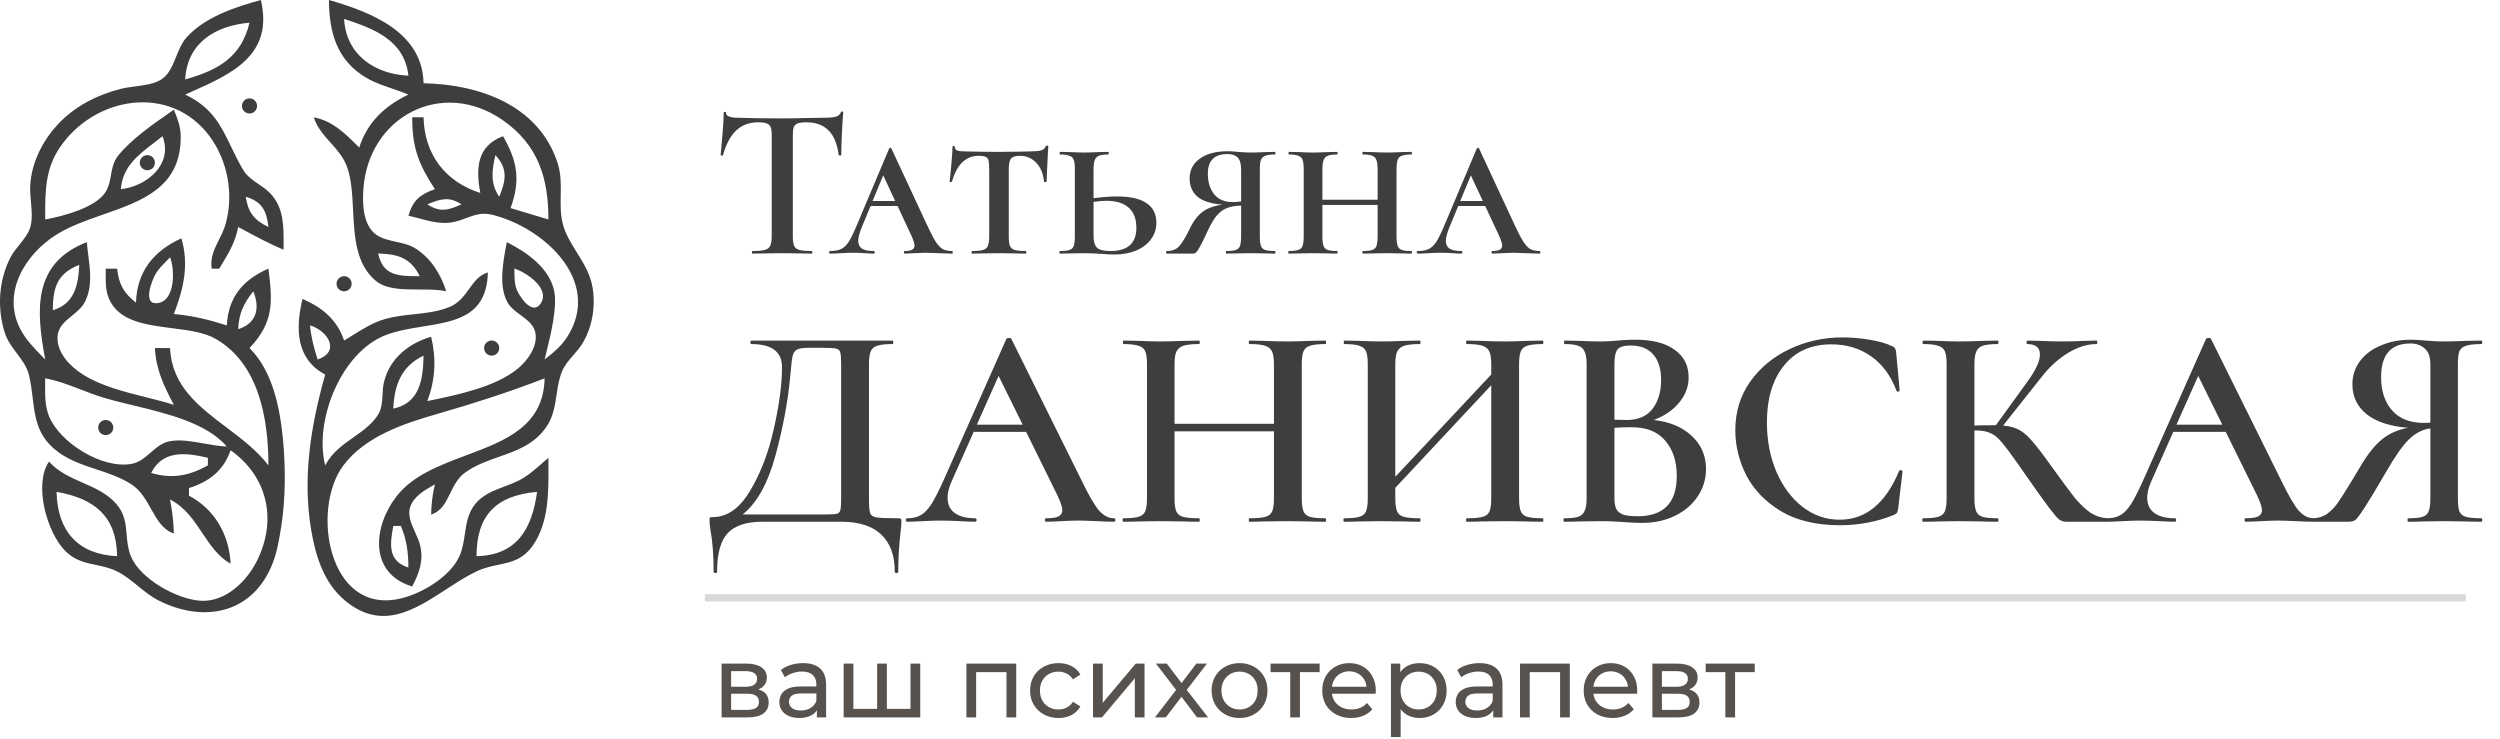 <?xml version="1.0" encoding="UTF-8"?> <svg xmlns="http://www.w3.org/2000/svg" width="345" height="102" viewBox="0 0 345 102" fill="none"> <path fill-rule="evenodd" clip-rule="evenodd" d="M23.468 68.922C23.762 70.501 23.957 72.014 23.99 73.621C22.461 73.115 21.67 71.703 20.848 70.234C20.152 68.992 19.433 67.709 18.226 66.903C16.724 65.9 15.018 65.337 13.312 64.774C11.204 64.078 9.097 63.382 7.38 61.858C5.099 59.832 4.812 57.438 4.508 54.898C4.383 53.855 4.255 52.788 3.985 51.712C3.701 50.581 3.008 49.661 2.308 48.733C1.657 47.87 1.002 47 0.666 45.947C-0.42 42.541 -0.191 38.693 1.453 35.507C1.763 34.905 2.214 34.346 2.667 33.784C3.314 32.982 3.963 32.176 4.209 31.239C4.481 30.201 4.374 29.003 4.269 27.825C4.2 27.053 4.132 26.29 4.172 25.585C4.343 22.502 5.829 19.506 7.901 17.251C10.261 14.682 13.334 13.119 16.68 12.259C17.274 12.106 17.948 12.019 18.639 11.929L18.639 11.929C19.939 11.76 21.297 11.584 22.278 10.952C23.319 10.282 23.816 9.047 24.315 7.809C24.69 6.876 25.066 5.942 25.676 5.244C28.178 2.377 32.423 0.978 35.999 0C37.793 7.624 31.965 10.21 26.156 12.787L26.155 12.787L26.155 12.787L26.154 12.788L26.154 12.788C25.955 12.876 25.756 12.965 25.557 13.053C29.282 14.827 30.477 17.306 31.887 20.233L31.887 20.233C32.376 21.247 32.891 22.315 33.546 23.427C34.069 24.313 34.877 24.861 35.692 25.414L35.692 25.414C36.28 25.813 36.871 26.214 37.36 26.746C39.169 28.716 39.152 31.237 39.135 33.731C39.134 33.975 39.132 34.218 39.132 34.461C37.381 33.732 35.721 32.847 34.054 31.958L34.054 31.958L34.054 31.958L34.054 31.958L34.053 31.958L34.053 31.958L34.053 31.958C33.659 31.748 33.263 31.537 32.866 31.328C32.498 33.363 31.56 34.915 30.519 36.636C30.432 36.78 30.344 36.925 30.256 37.072H29.212C28.988 35.529 29.579 34.353 30.202 33.115C30.564 32.395 30.937 31.653 31.167 30.806C32.259 26.783 31.428 22.172 28.92 18.797C23.515 11.525 13.054 13.264 8.248 20.364C6.231 23.342 6.234 26.462 6.237 29.879L6.238 30.284C8.622 29.86 13.216 28.669 14.577 26.485C15.03 25.76 15.169 24.97 15.31 24.176C15.475 23.24 15.642 22.299 16.324 21.454C18.149 19.197 21.062 17.175 23.505 15.479L23.506 15.479L23.509 15.476L23.511 15.475C23.673 15.362 23.833 15.251 23.99 15.142C24.499 16.349 24.926 17.463 24.939 18.798C25.011 25.845 19.636 27.721 14.225 29.609C11.959 30.4 9.686 31.193 7.804 32.369C3.449 35.09 0.208 40.443 2.813 45.426C3.584 46.9 4.744 48.08 5.897 49.255L5.897 49.256L5.898 49.256L5.898 49.256C6.011 49.371 6.125 49.487 6.238 49.603C4.991 42.889 4.434 36.34 11.981 33.417C12.029 34.02 12.107 34.634 12.187 35.251L12.187 35.252L12.187 35.252L12.187 35.252L12.187 35.252L12.187 35.252L12.187 35.252C12.468 37.444 12.755 39.686 11.682 41.716C11.283 42.47 10.603 43.024 9.93 43.571C8.957 44.362 8.001 45.14 7.938 46.492C7.835 48.724 9.719 50.597 11.461 51.694C13.95 53.263 17.047 54.04 20.052 54.794L20.052 54.794C21.405 55.133 22.739 55.468 23.99 55.868C22.626 53.266 21.516 51.015 21.38 48.036H23.468C23.711 53.284 27.442 56.102 31.24 58.972C33.349 60.565 35.478 62.173 37.044 64.222C37.039 57.877 35.772 50.187 29.733 46.748C28.159 45.852 25.963 45.572 23.728 45.288C20.108 44.827 16.387 44.354 15.04 41.226C14.566 40.127 14.578 38.884 14.589 37.692C14.591 37.483 14.592 37.276 14.592 37.072H16.158C16.398 39.23 17.068 40.423 18.769 41.771C18.871 37.535 21.189 34.609 25.034 32.894C26.115 36.551 25.325 39.872 23.99 43.337C26.514 43.538 28.892 44.139 31.3 44.904C31.503 40.994 33.512 38.626 37.044 37.072C37.628 41.698 37.809 44.464 34.433 48.036C37.609 51.179 38.626 56.248 39.043 60.568C39.416 64.414 39.42 68.761 38.824 72.577C38.517 74.538 38.196 76.494 37.383 78.32C34.49 84.825 27.889 85.897 21.902 82.875C20.842 82.34 19.929 81.596 19.019 80.856C18.109 80.115 17.203 79.378 16.158 78.856C15.192 78.373 14.214 78.168 13.253 77.967C11.77 77.656 10.326 77.354 9.026 76.054C6.454 73.483 4.621 66.849 6.76 63.7C8.066 65.147 9.749 65.885 11.421 66.618C13.09 67.35 14.749 68.077 16.012 69.5C17.23 70.872 17.352 72.295 17.477 73.763C17.56 74.726 17.644 75.708 18.039 76.707C19.292 79.867 24.362 82.68 27.645 82.9C31.122 83.134 34.104 80.195 35.521 77.276C38.245 71.664 36.923 65.76 31.822 62.134C30.857 64.948 28.869 66.464 26.079 67.355V68.4C29.645 70.29 31.637 73.814 31.822 77.798C30.098 76.819 29.025 75.213 27.933 73.578C26.752 71.808 25.547 70.003 23.468 68.922ZM50.62 10.773C46.49 8.393 45.41 4.453 45.398 0C51.369 1.72 58.301 4.481 58.451 11.487C66.161 11.646 74.329 14.504 76.936 22.452C77.435 23.976 77.408 25.494 77.38 26.994C77.357 28.28 77.334 29.553 77.644 30.806C78.01 32.287 78.806 33.562 79.61 34.851C80.535 36.334 81.471 37.833 81.777 39.682C82.213 42.318 81.734 45.234 80.305 47.506C79.972 48.037 79.551 48.519 79.13 49.002C78.518 49.704 77.905 50.407 77.559 51.258C77.128 52.316 76.966 53.405 76.805 54.489C76.575 56.037 76.347 57.575 75.34 58.993C73.664 61.357 71.293 62.188 68.883 63.033C67.281 63.595 65.662 64.163 64.217 65.19C63.169 65.936 62.64 67.022 62.132 68.068C61.518 69.33 60.932 70.533 59.495 71.01C59.526 69.557 59.679 68.248 60.017 66.833C59.932 66.883 59.846 66.933 59.759 66.983C58.513 67.704 57.062 68.544 56.599 69.987C56.233 71.129 56.78 72.337 57.304 73.495C57.567 74.076 57.825 74.645 57.959 75.187C58.491 77.341 57.876 79.038 56.885 80.931C50.9 79.137 51.44 72.682 54.758 68.447C57.001 65.585 60.708 64.195 64.352 62.828C69.747 60.805 75.004 58.834 75.159 52.213C70.334 54.075 65.509 55.634 60.539 57.065C55.84 58.417 50.438 60.156 47.376 64.243C42.873 70.256 45.296 84.98 55.318 82.587C58.258 81.885 62.134 79.578 63.404 76.746C63.839 75.775 63.994 74.732 64.149 73.695C64.366 72.233 64.582 70.781 65.58 69.555C66.637 68.256 68.124 67.696 69.62 67.133C70.257 66.893 70.895 66.653 71.502 66.355C72.738 65.749 73.742 64.868 74.755 63.978C75.061 63.71 75.367 63.441 75.681 63.178C75.681 63.525 75.683 63.876 75.685 64.232C75.706 67.927 75.728 72.039 73.609 75.165C72.211 77.226 70.572 77.567 68.782 77.94C67.814 78.142 66.802 78.353 65.761 78.849C64.359 79.517 62.967 80.422 61.566 81.332C57.145 84.205 52.645 87.129 47.535 82.814C44.67 80.394 43.534 76.668 42.936 73.099C41.722 65.848 42.898 58.713 44.876 51.691C40.812 49.519 40.77 45.335 41.743 41.249C44.5 42.462 46.499 44.09 47.486 46.992C47.89 46.752 48.289 46.503 48.686 46.255L48.686 46.255L48.686 46.255L48.686 46.255L48.687 46.255L48.687 46.255L48.687 46.255L48.687 46.255C50.129 45.354 51.561 44.46 53.23 43.997C54.469 43.653 55.761 43.515 57.053 43.377C58.78 43.193 60.506 43.009 62.106 42.331C63.328 41.814 64.041 40.828 64.73 39.878C65.443 38.892 66.129 37.944 67.327 37.594C67.181 43.639 62.913 44.326 58.398 45.052L58.398 45.052L58.398 45.052L58.398 45.052L58.398 45.052L58.398 45.052L58.398 45.052C56.636 45.336 54.837 45.625 53.23 46.242C47.084 48.6 43.311 58.03 44.876 64.222C45.804 62.438 47.307 61.383 48.784 60.347C50.064 59.448 51.324 58.564 52.171 57.231C52.682 56.427 52.736 55.434 52.79 54.452C52.822 53.861 52.855 53.275 52.986 52.736C53.787 49.446 56.381 47.395 59.495 46.47C60.227 49.545 60.082 52.384 58.973 55.346L59.276 55.284C63.172 54.478 68.374 53.404 71.45 50.878C72.791 49.776 74.204 47.856 73.894 46.003C73.701 44.846 72.778 44.168 71.846 43.483C71.144 42.967 70.437 42.447 70.031 41.716C68.799 39.49 69.408 36.241 69.868 33.793C69.891 33.666 69.915 33.54 69.938 33.417C72.651 34.768 75.863 36.993 76.484 40.204C76.916 42.437 76.019 46.091 75.389 48.66L75.388 48.66C75.306 48.995 75.229 49.311 75.159 49.603C76.361 48.666 77.468 47.768 78.296 46.462C83.171 38.764 74.996 31.333 67.849 29.621C66.484 29.294 65.428 29.689 64.327 30.1C63.634 30.36 62.923 30.626 62.106 30.722C60.633 30.895 59.164 30.499 57.727 30.111C57.269 29.988 56.813 29.865 56.362 29.762C56.962 27.674 57.979 26.807 60.017 26.107C57.736 22.609 56.885 20.374 56.885 16.186H58.451C58.559 21.249 61.391 25.067 66.283 26.629C65.659 23.253 65.786 20.15 69.416 18.797C71.434 22.273 71.844 24.92 70.46 28.717L75.681 30.284C75.681 24.633 74.299 20.022 69.416 16.604C61.032 10.736 50.835 16.065 50.144 26.107C49.995 28.288 50.096 31.459 52.303 32.626C53.046 33.019 53.856 33.194 54.668 33.37C55.61 33.574 56.554 33.778 57.399 34.324C59.507 35.688 60.84 37.874 61.584 40.204C60.536 39.955 59.236 39.954 57.899 39.952C55.657 39.95 53.312 39.948 51.882 38.773C49.098 36.483 48.907 32.668 48.723 28.995C48.614 26.824 48.508 24.702 47.87 22.974C47.387 21.663 46.495 20.668 45.61 19.68C44.67 18.631 43.737 17.59 43.309 16.186C45.896 16.708 47.501 18.303 49.31 20.1L49.313 20.103C49.4 20.19 49.487 20.276 49.575 20.363C50.69 16.87 53.096 14.608 56.362 13.053C55.63 12.738 54.87 12.479 54.109 12.22C52.912 11.812 51.714 11.405 50.62 10.773ZM47.486 2.61C47.757 7.546 51.684 10.228 56.362 10.442C55.819 5.562 51.64 3.964 47.486 2.61ZM25.556 10.964C30.049 9.686 33.273 7.955 34.433 3.132C29.694 3.549 25.829 5.916 25.556 10.964ZM21.241 19.718L21.241 19.718L21.241 19.718L21.241 19.718L21.241 19.718L21.241 19.718L21.241 19.718C21.634 19.417 22.031 19.113 22.424 18.796C23.94 22.693 20.231 25.72 16.68 26.106C16.912 23.035 19.004 21.432 21.241 19.718ZM68.371 21.408C67.871 23.514 67.635 25.309 68.894 27.152C69.83 24.917 70.099 23.26 68.371 21.408ZM33.911 27.152C34.246 29.324 35.069 30.378 37.043 31.329C36.79 29.066 36.148 27.817 33.911 27.152ZM58.973 28.196C60.658 29.327 61.889 29.039 63.672 28.196C61.994 27.076 60.776 27.447 58.973 28.196ZM57.825 38.116C55.038 38.109 52.851 38.103 52.185 34.984C54.892 35.049 56.682 35.589 57.929 38.117L57.825 38.116ZM22.984 36.004C23.148 35.837 23.311 35.672 23.468 35.506C24.122 37.079 24.233 41.397 21.862 41.813C19.448 42.236 21.079 38.376 21.582 37.618C21.97 37.033 22.483 36.512 22.984 36.004L22.984 36.004ZM7.282 42.816C10.256 41.933 10.806 39.402 10.937 36.55C7.866 37.769 7.31 39.688 7.282 42.816ZM70.989 37.529V37.528C70.987 37.376 70.986 37.224 70.982 37.072C72.507 37.511 76.096 39.842 74.568 41.948C73.354 43.621 71.485 40.656 71.209 39.694C71.007 38.993 70.998 38.255 70.989 37.529V37.529ZM34.955 40.205C33.586 41.92 32.986 43.232 32.866 45.426C35.374 44.665 35.937 42.553 34.955 40.205ZM42.787 44.904C42.931 46.555 43.331 48.026 43.831 49.604C47.041 48.535 45.259 45.639 42.787 44.904ZM54.274 56.389C57.925 55.617 58.382 52.377 58.451 49.079C55.384 50.545 54.423 53.127 54.274 56.389ZM6.232 52.992C6.234 52.73 6.237 52.47 6.237 52.212C7.937 52.514 9.555 53.139 11.175 53.765L11.175 53.765C12.134 54.136 13.093 54.506 14.069 54.81C15.373 55.215 16.857 55.573 18.409 55.948L18.409 55.948C23.128 57.086 28.478 58.377 31.3 61.611C30.292 61.59 29.221 61.397 28.142 61.202C26.544 60.914 24.927 60.623 23.468 60.881C22.372 61.076 21.573 61.773 20.78 62.465C20.006 63.141 19.236 63.813 18.199 64.008C14.118 64.778 8.249 61.094 6.764 57.434C6.197 56.034 6.214 54.491 6.232 52.992ZM28.689 64.222C26.095 65.675 23.735 66.117 20.857 65.267C22.458 62.093 25.61 62.445 28.689 63.178V64.222ZM7.804 67.877C7.918 73.228 10.7 76.504 16.158 76.754C16.109 71.292 13.058 68.782 7.804 67.877ZM65.761 76.754C71.312 76.623 73.422 73.014 74.115 67.877C68.4 68.38 65.765 71.148 65.761 76.754ZM56.362 78.32C53.501 77.416 53.806 75.132 54.274 72.576H55.318C56.132 74.506 56.345 76.235 56.362 78.32Z" fill="#3E3E3E"></path> <circle cx="34.433" cy="14.619" r="1.044" fill="#3E3E3E"></circle> <circle cx="67.849" cy="48.037" r="1.044" fill="#3E3E3E"></circle> <circle cx="14.592" cy="59.002" r="1.044" fill="#3E3E3E"></circle> <circle cx="20.335" cy="22.453" r="1.044" fill="#3E3E3E"></circle> <circle cx="47.486" cy="39.159" r="1.044" fill="#3E3E3E"></circle> <path d="M104.608 16.88C103.388 16.88 102.378 17.26 101.578 18.02C100.798 18.76 100.198 19.89 99.778 21.41C99.778 21.45 99.718 21.47 99.598 21.47C99.498 21.47 99.448 21.44 99.448 21.38C99.528 20.6 99.618 19.6 99.718 18.38C99.818 17.14 99.868 16.21 99.868 15.59C99.868 15.49 99.918 15.44 100.018 15.44C100.138 15.44 100.198 15.49 100.198 15.59C100.198 16.03 100.758 16.25 101.878 16.25C103.598 16.31 105.608 16.34 107.908 16.34C109.088 16.34 110.338 16.32 111.658 16.28L113.698 16.25C114.458 16.25 115.008 16.2 115.348 16.1C115.708 16 115.938 15.8 116.038 15.5C116.058 15.42 116.118 15.38 116.218 15.38C116.318 15.38 116.368 15.42 116.368 15.5C116.308 16.12 116.248 17.06 116.188 18.32C116.128 19.58 116.098 20.6 116.098 21.38C116.098 21.44 116.038 21.47 115.918 21.47C115.818 21.47 115.758 21.44 115.738 21.38C115.538 19.84 115.068 18.71 114.328 17.99C113.588 17.25 112.588 16.88 111.328 16.88C110.768 16.88 110.348 16.93 110.068 17.03C109.808 17.13 109.628 17.31 109.528 17.57C109.448 17.81 109.408 18.2 109.408 18.74V32.57C109.408 33.19 109.468 33.64 109.588 33.92C109.708 34.2 109.948 34.39 110.308 34.49C110.668 34.59 111.238 34.64 112.018 34.64C112.078 34.64 112.108 34.7 112.108 34.82C112.108 34.94 112.078 35 112.018 35C111.318 35 110.768 34.99 110.368 34.97L107.908 34.94L105.568 34.97C105.148 34.99 104.568 35 103.828 35C103.788 35 103.768 34.94 103.768 34.82C103.768 34.7 103.788 34.64 103.828 34.64C104.608 34.64 105.178 34.59 105.538 34.49C105.918 34.39 106.168 34.2 106.288 33.92C106.428 33.62 106.498 33.17 106.498 32.57V18.68C106.498 18.16 106.448 17.78 106.348 17.54C106.248 17.3 106.068 17.13 105.808 17.03C105.548 16.93 105.148 16.88 104.608 16.88ZM131.365 34.64C131.445 34.64 131.485 34.7 131.485 34.82C131.485 34.94 131.445 35 131.365 35C130.965 35 130.345 34.98 129.505 34.94C128.665 34.9 128.065 34.88 127.705 34.88C127.385 34.88 126.885 34.9 126.205 34.94C125.565 34.98 125.115 35 124.855 35C124.775 35 124.735 34.94 124.735 34.82C124.735 34.7 124.775 34.64 124.855 34.64C125.335 34.64 125.675 34.58 125.875 34.46C126.095 34.34 126.205 34.15 126.205 33.89C126.205 33.61 126.055 33.14 125.755 32.48L123.865 28.43H120.145L118.945 31.31C118.605 32.15 118.435 32.79 118.435 33.23C118.435 33.73 118.605 34.09 118.945 34.31C119.305 34.53 119.845 34.64 120.565 34.64C120.665 34.64 120.715 34.7 120.715 34.82C120.715 34.94 120.665 35 120.565 35C120.285 35 119.885 34.98 119.365 34.94C118.805 34.9 118.285 34.88 117.805 34.88C117.305 34.88 116.715 34.9 116.035 34.94C115.435 34.98 114.945 35 114.565 35C114.465 35 114.415 34.94 114.415 34.82C114.415 34.7 114.465 34.64 114.565 34.64C115.185 34.64 115.685 34.55 116.065 34.37C116.445 34.19 116.795 33.86 117.115 33.38C117.435 32.88 117.815 32.1 118.255 31.04L122.695 20.51C122.735 20.43 122.795 20.39 122.875 20.39C122.955 20.39 123.005 20.43 123.025 20.51L127.855 30.89C128.355 31.97 128.765 32.77 129.085 33.29C129.425 33.81 129.755 34.17 130.075 34.37C130.415 34.55 130.845 34.64 131.365 34.64ZM120.415 27.74H123.535L121.885 24.2L120.415 27.74ZM135.07 21.5C133.29 21.5 132.06 22.68 131.38 25.04C131.36 25.1 131.3 25.13 131.2 25.13C131.1 25.13 131.05 25.1 131.05 25.04C131.13 24.42 131.21 23.61 131.29 22.61C131.39 21.59 131.44 20.82 131.44 20.3C131.44 20.2 131.49 20.15 131.59 20.15C131.71 20.15 131.77 20.2 131.77 20.3C131.77 20.56 131.92 20.73 132.22 20.81C132.52 20.87 132.9 20.9 133.36 20.9C135.08 20.94 136.59 20.96 137.89 20.96L140.5 20.93C140.84 20.91 141.3 20.9 141.88 20.9C142.64 20.9 143.21 20.86 143.59 20.78C143.97 20.68 144.21 20.48 144.31 20.18C144.33 20.12 144.39 20.09 144.49 20.09C144.61 20.09 144.67 20.12 144.67 20.18C144.67 20.3 144.65 20.6 144.61 21.08C144.59 21.58 144.56 22.21 144.52 22.97C144.48 23.71 144.45 24.4 144.43 25.04C144.43 25.1 144.37 25.13 144.25 25.13C144.13 25.13 144.07 25.1 144.07 25.04C143.97 23.96 143.61 23.1 142.99 22.46C142.39 21.82 141.64 21.5 140.74 21.5C140.14 21.5 139.73 21.63 139.51 21.89C139.31 22.15 139.21 22.65 139.21 23.39V32.57C139.21 33.17 139.26 33.62 139.36 33.92C139.48 34.2 139.7 34.39 140.02 34.49C140.34 34.59 140.85 34.64 141.55 34.64C141.61 34.64 141.64 34.7 141.64 34.82C141.64 34.94 141.61 35 141.55 35C140.91 35 140.4 34.99 140.02 34.97L137.83 34.94L135.73 34.97C135.35 34.99 134.82 35 134.14 35C134.1 35 134.08 34.94 134.08 34.82C134.08 34.7 134.1 34.64 134.14 34.64C134.84 34.64 135.35 34.59 135.67 34.49C136.01 34.39 136.23 34.2 136.33 33.92C136.45 33.62 136.51 33.17 136.51 32.57V23.33C136.51 22.79 136.48 22.4 136.42 22.16C136.36 21.92 136.23 21.75 136.03 21.65C135.83 21.55 135.51 21.5 135.07 21.5ZM154.09 27.11C155.97 27.11 157.35 27.42 158.23 28.04C159.13 28.64 159.58 29.54 159.58 30.74C159.58 31.6 159.33 32.36 158.83 33.02C158.35 33.68 157.67 34.2 156.79 34.58C155.91 34.94 154.91 35.12 153.79 35.12C153.25 35.12 152.62 35.09 151.9 35.03C151.62 35.01 151.28 34.99 150.88 34.97C150.48 34.95 150.04 34.94 149.56 34.94L147.73 34.97C147.37 34.99 146.88 35 146.26 35C146.22 35 146.2 34.94 146.2 34.82C146.2 34.7 146.22 34.64 146.26 34.64C146.88 34.64 147.33 34.59 147.61 34.49C147.89 34.39 148.08 34.2 148.18 33.92C148.28 33.62 148.33 33.17 148.33 32.57V23.39C148.33 22.79 148.28 22.35 148.18 22.07C148.08 21.79 147.88 21.6 147.58 21.5C147.3 21.38 146.87 21.32 146.29 21.32C146.25 21.32 146.23 21.26 146.23 21.14C146.23 21.02 146.25 20.96 146.29 20.96L147.73 20.99C148.53 21.03 149.15 21.05 149.59 21.05C150.11 21.05 150.77 21.03 151.57 20.99L152.95 20.96C152.99 20.96 153.01 21.02 153.01 21.14C153.01 21.26 152.99 21.32 152.95 21.32C152.37 21.32 151.93 21.38 151.63 21.5C151.35 21.62 151.16 21.83 151.06 22.13C150.96 22.41 150.91 22.85 150.91 23.45V27.35C152.19 27.19 153.25 27.11 154.09 27.11ZM153.25 34.64C155.63 34.64 156.82 33.57 156.82 31.43C156.82 30.21 156.47 29.29 155.77 28.67C155.07 28.03 154.03 27.71 152.65 27.71C152.19 27.71 151.61 27.76 150.91 27.86V32.57C150.91 33.33 151.07 33.87 151.39 34.19C151.71 34.49 152.33 34.64 153.25 34.64ZM175.925 34.64C175.985 34.64 176.015 34.7 176.015 34.82C176.015 34.94 175.985 35 175.925 35C175.325 35 174.855 34.99 174.515 34.97L172.595 34.94L170.615 34.97C170.295 34.99 169.835 35 169.235 35C169.195 35 169.175 34.94 169.175 34.82C169.175 34.7 169.195 34.64 169.235 34.64C169.835 34.64 170.275 34.59 170.555 34.49C170.835 34.39 171.025 34.2 171.125 33.92C171.225 33.62 171.275 33.17 171.275 32.57V28.37C170.435 28.39 169.745 28.52 169.205 28.76C168.685 28.98 168.205 29.37 167.765 29.93C167.345 30.49 166.895 31.31 166.415 32.39C166.115 33.05 165.845 33.59 165.605 34.01C165.385 34.43 165.205 34.7 165.065 34.82C164.945 34.94 164.805 35 164.645 35H160.985C160.945 35 160.925 34.94 160.925 34.82C160.925 34.7 160.945 34.64 160.985 34.64C161.725 34.66 162.305 34.44 162.725 33.98C163.145 33.5 163.585 32.79 164.045 31.85C164.565 30.69 165.185 29.83 165.905 29.27C166.645 28.71 167.585 28.37 168.725 28.25C167.085 28.11 165.915 27.73 165.215 27.11C164.515 26.49 164.165 25.66 164.165 24.62C164.165 23.48 164.635 22.57 165.575 21.89C166.535 21.21 167.815 20.87 169.415 20.87C169.815 20.87 170.295 20.9 170.855 20.96C171.095 20.98 171.365 21 171.665 21.02C171.965 21.04 172.275 21.05 172.595 21.05C173.075 21.05 173.715 21.03 174.515 20.99L175.925 20.96C175.985 20.96 176.015 21.02 176.015 21.14C176.015 21.26 175.985 21.32 175.925 21.32C175.325 21.32 174.885 21.38 174.605 21.5C174.325 21.6 174.125 21.79 174.005 22.07C173.905 22.35 173.855 22.79 173.855 23.39V32.57C173.855 33.17 173.905 33.62 174.005 33.92C174.105 34.2 174.295 34.39 174.575 34.49C174.875 34.59 175.325 34.64 175.925 34.64ZM170.105 27.89C170.485 27.89 170.875 27.86 171.275 27.8V23.45C171.275 22.61 171.115 22.04 170.795 21.74C170.495 21.42 170.025 21.26 169.385 21.26C167.585 21.26 166.685 22.16 166.685 23.96C166.685 25.14 166.975 26.09 167.555 26.81C168.155 27.53 169.005 27.89 170.105 27.89ZM194.762 34.64C194.822 34.64 194.852 34.7 194.852 34.82C194.852 34.94 194.822 35 194.762 35C194.162 35 193.692 34.99 193.352 34.97L191.432 34.94L189.512 34.97C189.172 34.99 188.702 35 188.102 35C188.042 35 188.012 34.94 188.012 34.82C188.012 34.7 188.042 34.64 188.102 34.64C188.702 34.64 189.132 34.59 189.392 34.49C189.672 34.39 189.862 34.2 189.962 33.92C190.062 33.62 190.112 33.17 190.112 32.57V28.28H182.492V32.57C182.492 33.17 182.542 33.62 182.642 33.92C182.742 34.2 182.932 34.39 183.212 34.49C183.492 34.59 183.932 34.64 184.532 34.64C184.572 34.64 184.592 34.7 184.592 34.82C184.592 34.94 184.572 35 184.532 35C183.932 35 183.462 34.99 183.122 34.97L181.172 34.94L179.312 34.97C178.952 34.99 178.462 35 177.842 35C177.802 35 177.782 34.94 177.782 34.82C177.782 34.7 177.802 34.64 177.842 34.64C178.442 34.64 178.882 34.59 179.162 34.49C179.462 34.39 179.662 34.2 179.762 33.92C179.862 33.62 179.912 33.17 179.912 32.57V23.39C179.912 22.79 179.862 22.35 179.762 22.07C179.662 21.79 179.462 21.6 179.162 21.5C178.882 21.38 178.452 21.32 177.872 21.32C177.832 21.32 177.812 21.26 177.812 21.14C177.812 21.02 177.832 20.96 177.872 20.96L179.312 20.99C180.112 21.03 180.732 21.05 181.172 21.05C181.692 21.05 182.352 21.03 183.152 20.99L184.532 20.96C184.572 20.96 184.592 21.02 184.592 21.14C184.592 21.26 184.572 21.32 184.532 21.32C183.952 21.32 183.512 21.38 183.212 21.5C182.932 21.62 182.742 21.83 182.642 22.13C182.542 22.41 182.492 22.85 182.492 23.45V27.56H190.112V23.45C190.112 22.85 190.062 22.41 189.962 22.13C189.862 21.83 189.672 21.62 189.392 21.5C189.112 21.38 188.682 21.32 188.102 21.32C188.042 21.32 188.012 21.26 188.012 21.14C188.012 21.02 188.042 20.96 188.102 20.96L189.482 20.99C190.282 21.03 190.932 21.05 191.432 21.05C191.912 21.05 192.552 21.03 193.352 20.99L194.762 20.96C194.822 20.96 194.852 21.02 194.852 21.14C194.852 21.26 194.822 21.32 194.762 21.32C194.162 21.32 193.722 21.38 193.442 21.5C193.162 21.6 192.972 21.79 192.872 22.07C192.772 22.35 192.722 22.79 192.722 23.39V32.57C192.722 33.17 192.772 33.62 192.872 33.92C192.972 34.2 193.162 34.39 193.442 34.49C193.722 34.59 194.162 34.64 194.762 34.64ZM212.459 34.64C212.539 34.64 212.579 34.7 212.579 34.82C212.579 34.94 212.539 35 212.459 35C212.059 35 211.439 34.98 210.599 34.94C209.759 34.9 209.159 34.88 208.799 34.88C208.479 34.88 207.979 34.9 207.299 34.94C206.659 34.98 206.209 35 205.949 35C205.869 35 205.829 34.94 205.829 34.82C205.829 34.7 205.869 34.64 205.949 34.64C206.429 34.64 206.769 34.58 206.969 34.46C207.189 34.34 207.299 34.15 207.299 33.89C207.299 33.61 207.149 33.14 206.849 32.48L204.959 28.43H201.239L200.039 31.31C199.699 32.15 199.529 32.79 199.529 33.23C199.529 33.73 199.699 34.09 200.039 34.31C200.399 34.53 200.939 34.64 201.659 34.64C201.759 34.64 201.809 34.7 201.809 34.82C201.809 34.94 201.759 35 201.659 35C201.379 35 200.979 34.98 200.459 34.94C199.899 34.9 199.379 34.88 198.899 34.88C198.399 34.88 197.809 34.9 197.129 34.94C196.529 34.98 196.039 35 195.659 35C195.559 35 195.509 34.94 195.509 34.82C195.509 34.7 195.559 34.64 195.659 34.64C196.279 34.64 196.779 34.55 197.159 34.37C197.539 34.19 197.889 33.86 198.209 33.38C198.529 32.88 198.909 32.1 199.349 31.04L203.789 20.51C203.829 20.43 203.889 20.39 203.969 20.39C204.049 20.39 204.099 20.43 204.119 20.51L208.949 30.89C209.449 31.97 209.859 32.77 210.179 33.29C210.519 33.81 210.849 34.17 211.169 34.37C211.509 34.55 211.939 34.64 212.459 34.64ZM201.509 27.74H204.629L202.979 24.2L201.509 27.74Z" fill="#3E3E3E"></path> <path d="M123.918 71.52C124.158 71.52 124.292 71.547 124.318 71.6C124.372 71.627 124.398 71.76 124.398 72C124.398 72.373 124.358 72.84 124.278 73.4C124.065 75.24 123.958 77.067 123.958 78.88C123.958 79.013 123.878 79.08 123.718 79.08C123.558 79.08 123.478 79.013 123.478 78.88C123.478 76.64 122.852 74.933 121.598 73.76C120.372 72.587 118.532 72 116.078 72H105.198C103.012 72 101.425 72.52 100.438 73.56C99.452 74.6 98.958 76.373 98.958 78.88C98.958 79.013 98.878 79.08 98.718 79.08C98.558 79.08 98.478 79.013 98.478 78.88C98.478 76.613 98.332 74.693 98.038 73.12C97.958 72.56 97.918 72.133 97.918 71.84C97.918 71.6 97.932 71.467 97.958 71.44C98.012 71.387 98.145 71.36 98.358 71.36C100.358 71.36 102.078 70.147 103.518 67.72C104.985 65.267 106.078 62.4 106.798 59.12C107.545 55.813 107.918 53 107.918 50.68C107.918 48.547 106.505 47.48 103.678 47.48C103.598 47.48 103.558 47.4 103.558 47.24C103.558 47.08 103.598 47 103.678 47H123.158C123.238 47 123.278 47.08 123.278 47.24C123.278 47.4 123.238 47.48 123.158 47.48C122.198 47.48 121.492 47.56 121.038 47.72C120.612 47.853 120.318 48.107 120.158 48.48C119.998 48.853 119.918 49.44 119.918 50.24V68.76C119.918 69.8 119.972 70.48 120.078 70.8C120.185 71.12 120.478 71.32 120.958 71.4C121.438 71.48 122.425 71.52 123.918 71.52ZM116.078 50.32C116.078 49.467 116.038 48.907 115.958 48.64C115.878 48.347 115.692 48.173 115.398 48.12C115.132 48.04 114.572 48 113.718 48H111.518C110.798 48 110.292 48.08 109.998 48.24C109.705 48.4 109.505 48.68 109.398 49.08C109.292 49.48 109.198 50.213 109.118 51.28L109.038 52.08C108.718 55.493 108.038 59.107 106.998 62.92C105.958 66.733 104.452 69.427 102.478 71H113.518C114.505 71 115.132 70.973 115.398 70.92C115.692 70.867 115.878 70.707 115.958 70.44C116.038 70.147 116.078 69.56 116.078 68.68V50.32ZM153.726 71.52C153.859 71.52 153.926 71.6 153.926 71.76C153.926 71.92 153.859 72 153.726 72C153.219 72 152.406 71.973 151.286 71.92C150.166 71.867 149.353 71.84 148.846 71.84C148.179 71.84 147.393 71.867 146.486 71.92C145.579 71.973 144.873 72 144.366 72C144.259 72 144.206 71.92 144.206 71.76C144.206 71.6 144.259 71.52 144.366 71.52C145.139 71.52 145.699 71.44 146.046 71.28C146.419 71.093 146.606 70.8 146.606 70.4C146.606 70 146.379 69.32 145.926 68.36L141.606 59.6H134.366L131.286 66.52C130.939 67.32 130.766 68.04 130.766 68.68C130.766 69.613 131.099 70.32 131.766 70.8C132.433 71.28 133.366 71.52 134.566 71.52C134.699 71.52 134.766 71.6 134.766 71.76C134.766 71.92 134.699 72 134.566 72C134.086 72 133.393 71.973 132.486 71.92C131.473 71.867 130.593 71.84 129.846 71.84C129.126 71.84 128.286 71.867 127.326 71.92C126.473 71.973 125.766 72 125.206 72C125.073 72 125.006 71.92 125.006 71.76C125.006 71.6 125.073 71.52 125.206 71.52C125.953 71.52 126.579 71.373 127.086 71.08C127.593 70.787 128.086 70.267 128.566 69.52C129.046 68.747 129.619 67.613 130.286 66.12L138.886 46.76C138.939 46.68 139.059 46.64 139.246 46.64C139.433 46.64 139.539 46.68 139.566 46.76L149.366 66.52C150.299 68.44 151.073 69.76 151.686 70.48C152.326 71.173 153.006 71.52 153.726 71.52ZM134.806 58.6H141.126L137.806 51.88L134.806 58.6ZM182.884 71.52C182.964 71.52 183.004 71.6 183.004 71.76C183.004 71.92 182.964 72 182.884 72C181.977 72 181.244 71.987 180.684 71.96L177.764 71.92L174.364 71.96C173.884 71.987 173.244 72 172.444 72C172.364 72 172.324 71.92 172.324 71.76C172.324 71.6 172.364 71.52 172.444 71.52C173.457 71.52 174.19 71.453 174.644 71.32C175.097 71.187 175.404 70.933 175.564 70.56C175.724 70.187 175.804 69.587 175.804 68.76V59.52H162.084V68.76C162.084 69.56 162.164 70.16 162.324 70.56C162.484 70.933 162.79 71.187 163.244 71.32C163.724 71.453 164.47 71.52 165.484 71.52C165.537 71.52 165.564 71.6 165.564 71.76C165.564 71.92 165.537 72 165.484 72C164.577 72 163.87 71.987 163.364 71.96L160.044 71.92L157.124 71.96C156.617 71.987 155.91 72 155.004 72C154.95 72 154.924 71.92 154.924 71.76C154.924 71.6 154.95 71.52 155.004 71.52C155.964 71.52 156.67 71.453 157.124 71.32C157.577 71.187 157.884 70.933 158.044 70.56C158.204 70.16 158.284 69.56 158.284 68.76V50.24C158.284 49.44 158.204 48.853 158.044 48.48C157.884 48.107 157.577 47.853 157.124 47.72C156.67 47.56 155.977 47.48 155.044 47.48C154.99 47.48 154.964 47.4 154.964 47.24C154.964 47.08 154.99 47 155.044 47L157.164 47.04C158.39 47.093 159.35 47.12 160.044 47.12C160.977 47.12 162.084 47.093 163.364 47.04L165.484 47C165.537 47 165.564 47.08 165.564 47.24C165.564 47.4 165.537 47.48 165.484 47.48C164.497 47.48 163.764 47.56 163.284 47.72C162.83 47.88 162.51 48.16 162.324 48.56C162.164 48.933 162.084 49.52 162.084 50.32V58.48H175.804V50.32C175.804 49.52 175.724 48.933 175.564 48.56C175.404 48.16 175.084 47.88 174.604 47.72C174.15 47.56 173.43 47.48 172.444 47.48C172.364 47.48 172.324 47.4 172.324 47.24C172.324 47.08 172.364 47 172.444 47L174.364 47.04C175.644 47.093 176.777 47.12 177.764 47.12C178.484 47.12 179.457 47.093 180.684 47.04L182.884 47C182.964 47 183.004 47.08 183.004 47.24C183.004 47.4 182.964 47.48 182.884 47.48C181.924 47.48 181.217 47.56 180.764 47.72C180.337 47.853 180.044 48.107 179.884 48.48C179.724 48.853 179.644 49.44 179.644 50.24V68.76C179.644 69.56 179.724 70.16 179.884 70.56C180.044 70.933 180.337 71.187 180.764 71.32C181.217 71.453 181.924 71.52 182.884 71.52ZM212.872 71.52C212.952 71.52 212.992 71.6 212.992 71.76C212.992 71.92 212.952 72 212.872 72C211.966 72 211.232 71.987 210.672 71.96L207.752 71.92L204.352 71.96C203.872 71.987 203.232 72 202.432 72C202.352 72 202.312 71.92 202.312 71.76C202.312 71.6 202.352 71.52 202.432 71.52C203.446 71.52 204.179 71.453 204.632 71.32C205.086 71.187 205.392 70.933 205.552 70.56C205.712 70.187 205.792 69.587 205.792 68.76V53.16L192.552 67.32V68.76C192.552 69.56 192.632 70.16 192.792 70.56C192.952 70.933 193.259 71.187 193.712 71.32C194.192 71.453 194.939 71.52 195.952 71.52C196.006 71.52 196.032 71.6 196.032 71.76C196.032 71.92 196.006 72 195.952 72C195.046 72 194.339 71.987 193.832 71.96L190.512 71.92L187.592 71.96C187.086 71.987 186.379 72 185.472 72C185.419 72 185.392 71.92 185.392 71.76C185.392 71.6 185.419 71.52 185.472 71.52C186.432 71.52 187.139 71.453 187.592 71.32C188.046 71.187 188.352 70.933 188.512 70.56C188.672 70.16 188.752 69.56 188.752 68.76V50.24C188.752 49.44 188.672 48.853 188.512 48.48C188.352 48.107 188.046 47.853 187.592 47.72C187.139 47.56 186.446 47.48 185.512 47.48C185.459 47.48 185.432 47.4 185.432 47.24C185.432 47.08 185.459 47 185.512 47L187.632 47.04C188.859 47.093 189.819 47.12 190.512 47.12C191.446 47.12 192.552 47.093 193.832 47.04L195.952 47C196.006 47 196.032 47.08 196.032 47.24C196.032 47.4 196.006 47.48 195.952 47.48C194.966 47.48 194.232 47.56 193.752 47.72C193.299 47.88 192.979 48.16 192.792 48.56C192.632 48.933 192.552 49.52 192.552 50.32V65.8L205.792 51.68V50.32C205.792 49.52 205.712 48.933 205.552 48.56C205.392 48.16 205.072 47.88 204.592 47.72C204.139 47.56 203.419 47.48 202.432 47.48C202.352 47.48 202.312 47.4 202.312 47.24C202.312 47.08 202.352 47 202.432 47L204.352 47.04C205.632 47.093 206.766 47.12 207.752 47.12C208.472 47.12 209.446 47.093 210.672 47.04L212.872 47C212.952 47 212.992 47.08 212.992 47.24C212.992 47.4 212.952 47.48 212.872 47.48C211.912 47.48 211.206 47.56 210.752 47.72C210.326 47.853 210.032 48.107 209.872 48.48C209.712 48.853 209.632 49.44 209.632 50.24V68.76C209.632 69.56 209.712 70.16 209.872 70.56C210.032 70.933 210.326 71.187 210.752 71.32C211.206 71.453 211.912 71.52 212.872 71.52ZM228.232 57.96C230.419 58.2 232.166 58.933 233.472 60.16C234.779 61.387 235.432 62.907 235.432 64.72C235.432 66.107 235.046 67.373 234.272 68.52C233.526 69.64 232.472 70.533 231.112 71.2C229.779 71.84 228.286 72.16 226.632 72.16C225.859 72.16 224.966 72.12 223.952 72.04C223.606 72.013 223.166 71.987 222.632 71.96C222.099 71.933 221.499 71.92 220.832 71.92L217.952 71.96C217.446 71.987 216.752 72 215.872 72C215.792 72 215.752 71.92 215.752 71.76C215.752 71.6 215.792 71.52 215.872 71.52C216.726 71.52 217.366 71.453 217.792 71.32C218.219 71.16 218.512 70.893 218.672 70.52C218.859 70.147 218.952 69.56 218.952 68.76V50.24C218.952 49.467 218.859 48.893 218.672 48.52C218.512 48.12 218.219 47.853 217.792 47.72C217.392 47.56 216.766 47.48 215.912 47.48C215.859 47.48 215.832 47.4 215.832 47.24C215.832 47.08 215.859 47 215.912 47L217.992 47.04C219.166 47.093 220.112 47.12 220.832 47.12C221.579 47.12 222.366 47.08 223.192 47C223.486 46.973 223.832 46.947 224.232 46.92C224.659 46.893 225.139 46.88 225.672 46.88C228.046 46.88 229.859 47.347 231.112 48.28C232.392 49.187 233.032 50.453 233.032 52.08C233.032 53.333 232.606 54.48 231.752 55.52C230.926 56.56 229.752 57.373 228.232 57.96ZM224.992 47.68C224.139 47.68 223.552 47.853 223.232 48.2C222.939 48.547 222.792 49.253 222.792 50.32V57.92L224.472 57.96C226.046 57.96 227.232 57.453 228.032 56.44C228.832 55.4 229.232 54.067 229.232 52.44C229.232 50.92 228.872 49.747 228.152 48.92C227.432 48.093 226.379 47.68 224.992 47.68ZM225.992 71.24C229.592 71.24 231.392 69.387 231.392 65.68C231.392 63.653 230.859 62.027 229.792 60.8C228.752 59.573 227.219 58.96 225.192 58.96C224.232 58.96 223.432 58.987 222.792 59.04V68.76C222.792 69.373 222.872 69.853 223.032 70.2C223.192 70.547 223.499 70.813 223.952 71C224.406 71.16 225.086 71.24 225.992 71.24ZM254.273 46.56C255.473 46.56 256.713 46.667 257.993 46.88C259.299 47.093 260.326 47.387 261.073 47.76C261.313 47.84 261.459 47.947 261.513 48.08C261.593 48.187 261.646 48.387 261.673 48.68L262.153 53.88C262.153 53.96 262.086 54.013 261.953 54.04C261.819 54.067 261.739 54.027 261.713 53.92C260.939 51.84 259.766 50.253 258.193 49.16C256.646 48.067 254.819 47.52 252.713 47.52C249.939 47.52 247.766 48.493 246.193 50.44C244.619 52.387 243.833 55 243.833 58.28C243.833 60.733 244.259 62.987 245.113 65.04C245.993 67.093 247.193 68.72 248.713 69.92C250.259 71.12 251.979 71.72 253.873 71.72C257.473 71.72 260.206 69.48 262.073 65C262.099 64.893 262.179 64.853 262.313 64.88C262.473 64.907 262.553 64.96 262.553 65.04L261.953 70.16C261.899 70.48 261.833 70.693 261.753 70.8C261.699 70.88 261.553 70.973 261.313 71.08C258.993 72.013 256.526 72.48 253.913 72.48C250.659 72.48 247.953 71.84 245.793 70.56C243.633 69.253 242.033 67.6 240.993 65.6C239.979 63.6 239.473 61.52 239.473 59.36C239.473 56.853 240.153 54.627 241.513 52.68C242.899 50.733 244.726 49.227 246.993 48.16C249.259 47.093 251.686 46.56 254.273 46.56ZM290.951 71.52C291.004 71.52 291.031 71.6 291.031 71.76C291.031 71.92 291.004 72 290.951 72H285.151C284.777 72 284.444 71.893 284.151 71.68C283.884 71.467 283.417 70.92 282.751 70.04C282.084 69.16 280.951 67.573 279.351 65.28L278.631 64.24C277.564 62.72 276.777 61.667 276.271 61.08C275.791 60.467 275.284 60.04 274.751 59.8C274.217 59.533 273.511 59.4 272.631 59.4H272.471V68.76C272.471 69.56 272.551 70.16 272.711 70.56C272.871 70.933 273.164 71.187 273.591 71.32C274.017 71.453 274.711 71.52 275.671 71.52C275.751 71.52 275.791 71.6 275.791 71.76C275.791 71.92 275.751 72 275.671 72C274.764 72 274.044 71.987 273.511 71.96L270.351 71.92L267.471 71.96C266.964 71.987 266.271 72 265.391 72C265.311 72 265.271 71.92 265.271 71.76C265.271 71.6 265.311 71.52 265.391 71.52C266.351 71.52 267.044 71.453 267.471 71.32C267.924 71.187 268.231 70.933 268.391 70.56C268.551 70.16 268.631 69.56 268.631 68.76V50.24C268.631 49.44 268.551 48.853 268.391 48.48C268.231 48.107 267.924 47.853 267.471 47.72C267.044 47.56 266.364 47.48 265.431 47.48C265.351 47.48 265.311 47.4 265.311 47.24C265.311 47.08 265.351 47 265.431 47L267.511 47.04C268.684 47.093 269.631 47.12 270.351 47.12C271.204 47.12 272.271 47.093 273.551 47.04L275.671 47C275.751 47 275.791 47.08 275.791 47.24C275.791 47.4 275.751 47.48 275.671 47.48C274.737 47.48 274.044 47.56 273.591 47.72C273.164 47.88 272.871 48.16 272.711 48.56C272.551 48.933 272.471 49.52 272.471 50.32V58.72C273.191 58.693 274.084 58.68 275.151 58.68H275.431L279.831 52.6C280.951 51.053 281.511 49.827 281.511 48.92C281.511 47.96 280.924 47.48 279.751 47.48C279.697 47.48 279.671 47.4 279.671 47.24C279.671 47.08 279.697 47 279.751 47L281.551 47.04C282.671 47.093 283.684 47.12 284.591 47.12C285.577 47.12 286.604 47.093 287.671 47.04L289.311 47C289.391 47 289.431 47.08 289.431 47.24C289.431 47.4 289.391 47.48 289.311 47.48C288.057 47.48 286.764 47.88 285.431 48.68C284.097 49.48 282.884 50.573 281.791 51.96L276.431 58.72C277.337 58.8 278.097 59.013 278.711 59.36C279.324 59.707 279.924 60.24 280.511 60.96C281.124 61.653 282.017 62.827 283.191 64.48C284.577 66.4 285.604 67.787 286.271 68.64C286.964 69.493 287.684 70.187 288.431 70.72C289.204 71.227 290.044 71.493 290.951 71.52ZM319.273 71.52C319.406 71.52 319.473 71.6 319.473 71.76C319.473 71.92 319.406 72 319.273 72C318.766 72 317.953 71.973 316.833 71.92C315.713 71.867 314.9 71.84 314.393 71.84C313.726 71.84 312.94 71.867 312.033 71.92C311.126 71.973 310.42 72 309.913 72C309.806 72 309.753 71.92 309.753 71.76C309.753 71.6 309.806 71.52 309.913 71.52C310.686 71.52 311.246 71.44 311.593 71.28C311.966 71.093 312.153 70.8 312.153 70.4C312.153 70 311.926 69.32 311.473 68.36L307.153 59.6H299.913L296.833 66.52C296.486 67.32 296.313 68.04 296.313 68.68C296.313 69.613 296.646 70.32 297.313 70.8C297.98 71.28 298.913 71.52 300.113 71.52C300.246 71.52 300.313 71.6 300.313 71.76C300.313 71.92 300.246 72 300.113 72C299.633 72 298.94 71.973 298.033 71.92C297.02 71.867 296.14 71.84 295.393 71.84C294.673 71.84 293.833 71.867 292.873 71.92C292.02 71.973 291.313 72 290.753 72C290.62 72 290.553 71.92 290.553 71.76C290.553 71.6 290.62 71.52 290.753 71.52C291.5 71.52 292.126 71.373 292.633 71.08C293.14 70.787 293.633 70.267 294.113 69.52C294.593 68.747 295.166 67.613 295.833 66.12L304.433 46.76C304.486 46.68 304.606 46.64 304.793 46.64C304.98 46.64 305.086 46.68 305.113 46.76L314.913 66.52C315.846 68.44 316.62 69.76 317.233 70.48C317.873 71.173 318.553 71.52 319.273 71.52ZM300.353 58.6H306.673L303.353 51.88L300.353 58.6ZM342.471 71.52C342.524 71.52 342.551 71.6 342.551 71.76C342.551 71.92 342.524 72 342.471 72C341.537 72 340.804 71.987 340.271 71.96L337.311 71.92L334.391 71.96C333.884 71.987 333.204 72 332.351 72C332.271 72 332.231 71.92 332.231 71.76C332.231 71.6 332.271 71.52 332.351 71.52C333.257 71.52 333.911 71.453 334.311 71.32C334.737 71.187 335.017 70.933 335.151 70.56C335.311 70.187 335.391 69.587 335.391 68.76V59.12C334.324 59.253 333.337 59.76 332.431 60.64C331.551 61.493 330.471 63.04 329.191 65.28C327.857 67.573 326.884 69.187 326.271 70.12C325.684 71.027 325.271 71.573 325.031 71.76C324.791 71.92 324.484 72 324.111 72H319.231C319.177 72 319.151 71.92 319.151 71.76C319.151 71.6 319.177 71.52 319.231 71.52C319.924 71.493 320.537 71.307 321.071 70.96C321.604 70.587 322.097 70.093 322.551 69.48C323.004 68.84 323.644 67.84 324.471 66.48C324.631 66.187 325.031 65.52 325.671 64.48C326.711 62.693 327.737 61.4 328.751 60.6C329.764 59.8 330.951 59.28 332.311 59.04C329.804 58.827 327.897 58.2 326.591 57.16C325.284 56.093 324.631 54.72 324.631 53.04C324.631 51.84 324.977 50.773 325.671 49.84C326.364 48.907 327.324 48.187 328.551 47.68C329.777 47.147 331.164 46.88 332.711 46.88C333.297 46.88 333.991 46.92 334.791 47C335.111 47.027 335.484 47.053 335.911 47.08C336.337 47.107 336.804 47.12 337.311 47.12C338.057 47.12 339.044 47.093 340.271 47.04L342.471 47C342.524 47 342.551 47.08 342.551 47.24C342.551 47.4 342.524 47.48 342.471 47.48C341.484 47.48 340.764 47.56 340.311 47.72C339.857 47.853 339.551 48.107 339.391 48.48C339.257 48.853 339.191 49.44 339.191 50.24V68.76C339.191 69.587 339.257 70.187 339.391 70.56C339.551 70.933 339.844 71.187 340.271 71.32C340.724 71.453 341.457 71.52 342.471 71.52ZM328.591 52.04C328.591 53.96 329.097 55.493 330.111 56.64C331.124 57.787 332.591 58.36 334.511 58.36C334.884 58.36 335.177 58.347 335.391 58.32V50.32C335.391 49.253 335.124 48.507 334.591 48.08C334.084 47.627 333.431 47.4 332.631 47.4C329.937 47.4 328.591 48.947 328.591 52.04Z" fill="#3E3E3E"></path> <line x1="97.278" y1="82.5" x2="340.278" y2="82.5" stroke="#D9D9D9"></line> <path d="M99.58 99V91.58H103.024C103.892 91.58 104.574 91.748 105.068 92.084C105.572 92.411 105.824 92.877 105.824 93.484C105.824 94.091 105.586 94.562 105.11 94.898C104.644 95.225 104.023 95.388 103.248 95.388L103.458 95.024C104.345 95.024 105.003 95.187 105.432 95.514C105.862 95.841 106.076 96.321 106.076 96.956C106.076 97.6 105.834 98.104 105.348 98.468C104.872 98.823 104.14 99 103.15 99H99.58ZM100.896 97.964H103.052C103.612 97.964 104.032 97.88 104.312 97.712C104.592 97.535 104.732 97.255 104.732 96.872C104.732 96.48 104.602 96.195 104.34 96.018C104.088 95.831 103.687 95.738 103.136 95.738H100.896V97.964ZM100.896 94.772H102.912C103.426 94.772 103.813 94.679 104.074 94.492C104.345 94.296 104.48 94.025 104.48 93.68C104.48 93.325 104.345 93.059 104.074 92.882C103.813 92.705 103.426 92.616 102.912 92.616H100.896V94.772ZM112.73 99V97.432L112.66 97.138V94.464C112.66 93.895 112.492 93.456 112.156 93.148C111.829 92.831 111.335 92.672 110.672 92.672C110.233 92.672 109.804 92.747 109.384 92.896C108.964 93.036 108.609 93.227 108.32 93.47L107.76 92.462C108.143 92.154 108.6 91.921 109.132 91.762C109.673 91.594 110.238 91.51 110.826 91.51C111.843 91.51 112.627 91.757 113.178 92.252C113.729 92.747 114.004 93.503 114.004 94.52V99H112.73ZM110.294 99.084C109.743 99.084 109.258 98.991 108.838 98.804C108.427 98.617 108.11 98.361 107.886 98.034C107.662 97.698 107.55 97.32 107.55 96.9C107.55 96.499 107.643 96.135 107.83 95.808C108.026 95.481 108.339 95.22 108.768 95.024C109.207 94.828 109.795 94.73 110.532 94.73H112.884V95.696H110.588C109.916 95.696 109.463 95.808 109.23 96.032C108.997 96.256 108.88 96.527 108.88 96.844C108.88 97.208 109.025 97.502 109.314 97.726C109.603 97.941 110.005 98.048 110.518 98.048C111.022 98.048 111.461 97.936 111.834 97.712C112.217 97.488 112.492 97.161 112.66 96.732L112.926 97.656C112.749 98.095 112.436 98.445 111.988 98.706C111.54 98.958 110.975 99.084 110.294 99.084ZM121.352 97.824L121.044 98.174V91.58H122.388V98.174L122.052 97.824H125.972L125.65 98.174V91.58H126.994V99H116.424V91.58H117.768V98.174L117.446 97.824H121.352ZM133.364 99V91.58H140.238V99H138.894V92.42L139.216 92.756H134.386L134.708 92.42V99H133.364ZM146.072 99.084C145.316 99.084 144.639 98.921 144.042 98.594C143.454 98.267 142.992 97.819 142.656 97.25C142.32 96.681 142.152 96.027 142.152 95.29C142.152 94.553 142.32 93.899 142.656 93.33C142.992 92.761 143.454 92.317 144.042 92C144.639 91.673 145.316 91.51 146.072 91.51C146.744 91.51 147.341 91.645 147.864 91.916C148.396 92.177 148.807 92.569 149.096 93.092L148.074 93.75C147.831 93.386 147.533 93.12 147.178 92.952C146.833 92.775 146.459 92.686 146.058 92.686C145.573 92.686 145.139 92.793 144.756 93.008C144.373 93.223 144.07 93.526 143.846 93.918C143.622 94.301 143.51 94.758 143.51 95.29C143.51 95.822 143.622 96.284 143.846 96.676C144.07 97.068 144.373 97.371 144.756 97.586C145.139 97.801 145.573 97.908 146.058 97.908C146.459 97.908 146.833 97.824 147.178 97.656C147.533 97.479 147.831 97.208 148.074 96.844L149.096 97.488C148.807 98.001 148.396 98.398 147.864 98.678C147.341 98.949 146.744 99.084 146.072 99.084ZM150.836 99V91.58H152.18V96.984L156.73 91.58H157.948V99H156.604V93.596L152.068 99H150.836ZM159.381 99L162.573 94.856L162.559 95.542L159.521 91.58H161.019L163.343 94.632H162.769L165.093 91.58H166.563L163.483 95.57L163.497 94.856L166.717 99H165.191L162.741 95.752L163.287 95.836L160.879 99H159.381ZM171.063 99.084C170.316 99.084 169.654 98.921 169.075 98.594C168.496 98.267 168.039 97.819 167.703 97.25C167.367 96.671 167.199 96.018 167.199 95.29C167.199 94.553 167.367 93.899 167.703 93.33C168.039 92.761 168.496 92.317 169.075 92C169.654 91.673 170.316 91.51 171.063 91.51C171.8 91.51 172.458 91.673 173.037 92C173.625 92.317 174.082 92.761 174.409 93.33C174.745 93.89 174.913 94.543 174.913 95.29C174.913 96.027 174.745 96.681 174.409 97.25C174.082 97.819 173.625 98.267 173.037 98.594C172.458 98.921 171.8 99.084 171.063 99.084ZM171.063 97.908C171.539 97.908 171.964 97.801 172.337 97.586C172.72 97.371 173.018 97.068 173.233 96.676C173.448 96.275 173.555 95.813 173.555 95.29C173.555 94.758 173.448 94.301 173.233 93.918C173.018 93.526 172.72 93.223 172.337 93.008C171.964 92.793 171.539 92.686 171.063 92.686C170.587 92.686 170.162 92.793 169.789 93.008C169.416 93.223 169.117 93.526 168.893 93.918C168.669 94.301 168.557 94.758 168.557 95.29C168.557 95.813 168.669 96.275 168.893 96.676C169.117 97.068 169.416 97.371 169.789 97.586C170.162 97.801 170.587 97.908 171.063 97.908ZM178.05 99V92.406L178.386 92.756H175.334V91.58H182.11V92.756H179.072L179.394 92.406V99H178.05ZM186.46 99.084C185.667 99.084 184.967 98.921 184.36 98.594C183.763 98.267 183.296 97.819 182.96 97.25C182.634 96.681 182.47 96.027 182.47 95.29C182.47 94.553 182.629 93.899 182.946 93.33C183.273 92.761 183.716 92.317 184.276 92C184.846 91.673 185.485 91.51 186.194 91.51C186.913 91.51 187.548 91.669 188.098 91.986C188.649 92.303 189.078 92.751 189.386 93.33C189.704 93.899 189.862 94.567 189.862 95.332C189.862 95.388 189.858 95.453 189.848 95.528C189.848 95.603 189.844 95.673 189.834 95.738H183.52V94.772H189.134L188.588 95.108C188.598 94.632 188.5 94.207 188.294 93.834C188.089 93.461 187.804 93.171 187.44 92.966C187.086 92.751 186.67 92.644 186.194 92.644C185.728 92.644 185.312 92.751 184.948 92.966C184.584 93.171 184.3 93.465 184.094 93.848C183.889 94.221 183.786 94.651 183.786 95.136V95.36C183.786 95.855 183.898 96.298 184.122 96.69C184.356 97.073 184.678 97.371 185.088 97.586C185.499 97.801 185.97 97.908 186.502 97.908C186.941 97.908 187.338 97.833 187.692 97.684C188.056 97.535 188.374 97.311 188.644 97.012L189.386 97.88C189.05 98.272 188.63 98.571 188.126 98.776C187.632 98.981 187.076 99.084 186.46 99.084ZM195.882 99.084C195.266 99.084 194.701 98.944 194.188 98.664C193.684 98.375 193.278 97.95 192.97 97.39C192.671 96.83 192.522 96.13 192.522 95.29C192.522 94.45 192.666 93.75 192.956 93.19C193.254 92.63 193.656 92.21 194.16 91.93C194.673 91.65 195.247 91.51 195.882 91.51C196.61 91.51 197.254 91.669 197.814 91.986C198.374 92.303 198.817 92.747 199.144 93.316C199.47 93.876 199.634 94.534 199.634 95.29C199.634 96.046 199.47 96.709 199.144 97.278C198.817 97.847 198.374 98.291 197.814 98.608C197.254 98.925 196.61 99.084 195.882 99.084ZM191.948 101.716V91.58H193.236V93.582L193.152 95.304L193.292 97.026V101.716H191.948ZM195.77 97.908C196.246 97.908 196.67 97.801 197.044 97.586C197.426 97.371 197.725 97.068 197.94 96.676C198.164 96.275 198.276 95.813 198.276 95.29C198.276 94.758 198.164 94.301 197.94 93.918C197.725 93.526 197.426 93.223 197.044 93.008C196.67 92.793 196.246 92.686 195.77 92.686C195.303 92.686 194.878 92.793 194.496 93.008C194.122 93.223 193.824 93.526 193.6 93.918C193.385 94.301 193.278 94.758 193.278 95.29C193.278 95.813 193.385 96.275 193.6 96.676C193.824 97.068 194.122 97.371 194.496 97.586C194.878 97.801 195.303 97.908 195.77 97.908ZM206.068 99V97.432L205.998 97.138V94.464C205.998 93.895 205.83 93.456 205.494 93.148C205.167 92.831 204.672 92.672 204.01 92.672C203.571 92.672 203.142 92.747 202.722 92.896C202.302 93.036 201.947 93.227 201.658 93.47L201.098 92.462C201.48 92.154 201.938 91.921 202.47 91.762C203.011 91.594 203.576 91.51 204.164 91.51C205.181 91.51 205.965 91.757 206.516 92.252C207.066 92.747 207.342 93.503 207.342 94.52V99H206.068ZM203.632 99.084C203.081 99.084 202.596 98.991 202.176 98.804C201.765 98.617 201.448 98.361 201.224 98.034C201 97.698 200.888 97.32 200.888 96.9C200.888 96.499 200.981 96.135 201.168 95.808C201.364 95.481 201.676 95.22 202.106 95.024C202.544 94.828 203.132 94.73 203.87 94.73H206.222V95.696H203.926C203.254 95.696 202.801 95.808 202.568 96.032C202.334 96.256 202.218 96.527 202.218 96.844C202.218 97.208 202.362 97.502 202.652 97.726C202.941 97.941 203.342 98.048 203.856 98.048C204.36 98.048 204.798 97.936 205.172 97.712C205.554 97.488 205.83 97.161 205.998 96.732L206.264 97.656C206.086 98.095 205.774 98.445 205.326 98.706C204.878 98.958 204.313 99.084 203.632 99.084ZM209.762 99V91.58H216.636V99H215.292V92.42L215.614 92.756H210.784L211.106 92.42V99H209.762ZM222.541 99.084C221.747 99.084 221.047 98.921 220.441 98.594C219.843 98.267 219.377 97.819 219.041 97.25C218.714 96.681 218.551 96.027 218.551 95.29C218.551 94.553 218.709 93.899 219.027 93.33C219.353 92.761 219.797 92.317 220.357 92C220.926 91.673 221.565 91.51 222.275 91.51C222.993 91.51 223.628 91.669 224.179 91.986C224.729 92.303 225.159 92.751 225.467 93.33C225.784 93.899 225.943 94.567 225.943 95.332C225.943 95.388 225.938 95.453 225.929 95.528C225.929 95.603 225.924 95.673 225.915 95.738H219.601V94.772H225.215L224.669 95.108C224.678 94.632 224.58 94.207 224.375 93.834C224.169 93.461 223.885 93.171 223.521 92.966C223.166 92.751 222.751 92.644 222.275 92.644C221.808 92.644 221.393 92.751 221.029 92.966C220.665 93.171 220.38 93.465 220.175 93.848C219.969 94.221 219.867 94.651 219.867 95.136V95.36C219.867 95.855 219.979 96.298 220.203 96.69C220.436 97.073 220.758 97.371 221.169 97.586C221.579 97.801 222.051 97.908 222.583 97.908C223.021 97.908 223.418 97.833 223.773 97.684C224.137 97.535 224.454 97.311 224.725 97.012L225.467 97.88C225.131 98.272 224.711 98.571 224.207 98.776C223.712 98.981 223.157 99.084 222.541 99.084ZM228.028 99V91.58H231.472C232.34 91.58 233.021 91.748 233.516 92.084C234.02 92.411 234.272 92.877 234.272 93.484C234.272 94.091 234.034 94.562 233.558 94.898C233.091 95.225 232.47 95.388 231.696 95.388L231.906 95.024C232.792 95.024 233.45 95.187 233.88 95.514C234.309 95.841 234.524 96.321 234.524 96.956C234.524 97.6 234.281 98.104 233.796 98.468C233.32 98.823 232.587 99 231.598 99H228.028ZM229.344 97.964H231.5C232.06 97.964 232.48 97.88 232.76 97.712C233.04 97.535 233.18 97.255 233.18 96.872C233.18 96.48 233.049 96.195 232.788 96.018C232.536 95.831 232.134 95.738 231.584 95.738H229.344V97.964ZM229.344 94.772H231.36C231.873 94.772 232.26 94.679 232.522 94.492C232.792 94.296 232.928 94.025 232.928 93.68C232.928 93.325 232.792 93.059 232.522 92.882C232.26 92.705 231.873 92.616 231.36 92.616H229.344V94.772ZM238.097 99V92.406L238.433 92.756H235.381V91.58H242.157V92.756H239.119L239.441 92.406V99H238.097Z" fill="#57524D"></path> </svg> 